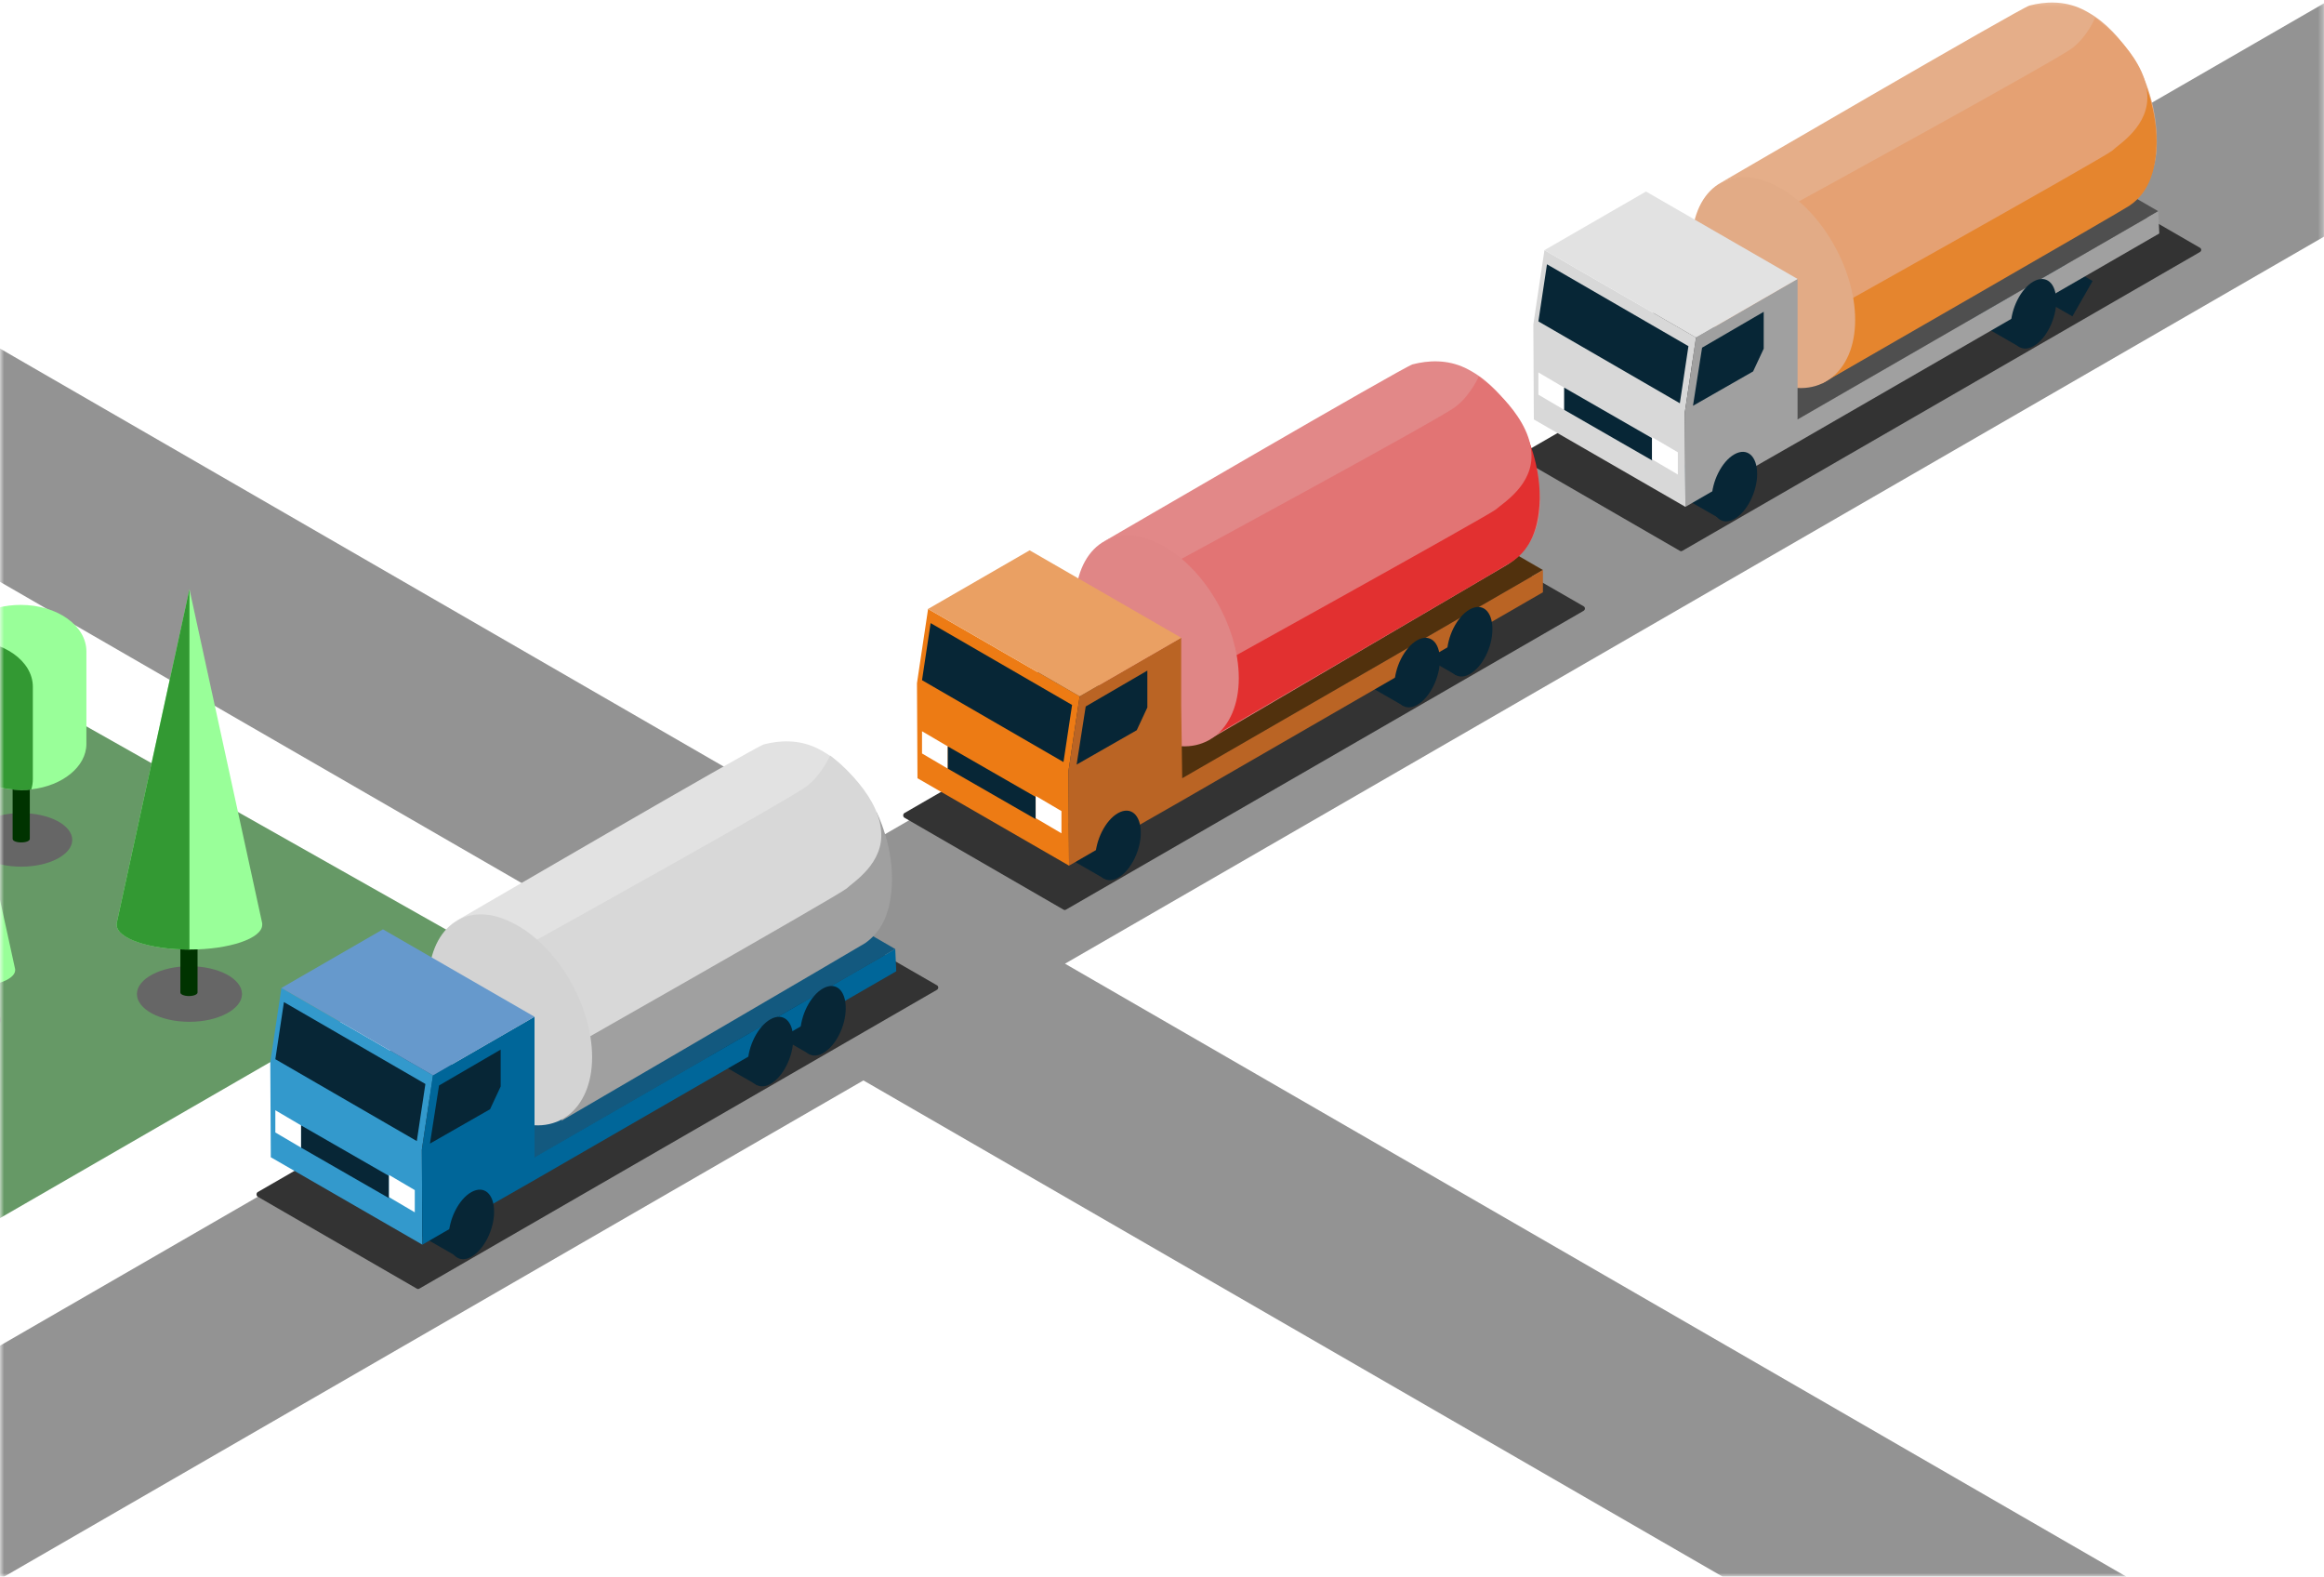 <?xml version="1.0" encoding="UTF-8"?> <!-- Generator: Adobe Illustrator 26.1.0, SVG Export Plug-In . SVG Version: 6.00 Build 0) --> <svg xmlns="http://www.w3.org/2000/svg" xmlns:xlink="http://www.w3.org/1999/xlink" id="Слой_1" x="0px" y="0px" viewBox="0 0 460 312" style="enable-background:new 0 0 460 312;" xml:space="preserve"> <style type="text/css"> .st0{filter:url(#Adobe_OpacityMaskFilter);} .st1{fill:#072636;} .st2{fill:url(#SVGID_00000014629262974107916640000013054446686477176227_);} .st3{mask:url(#SVGID_1_);} .st4{opacity:0.7;fill:#666666;enable-background:new ;} .st5{fill:#669966;} .st6{fill:#666666;} .st7{fill:#003300;} .st8{fill:#99FF99;} .st9{fill:#339933;} .st10{fill:#333333;} .st11{fill:#51310D;} .st12{fill:#E28888;} .st13{fill:#E23030;} .st14{fill:#E27474;} .st15{fill:#E08686;} .st16{fill:#ED7B14;} .st17{fill:#BA6424;} .st18{fill:#EAA063;} .st19{fill:#FFFFFF;} .st20{fill:#13597F;} .st21{fill:#E2E2E2;} .st22{fill:#A0A0A0;} .st23{fill:#D8D8D8;} .st24{fill:#D3D3D3;} .st25{fill:#3399CC;} .st26{fill:#006699;} .st27{fill:#6699CC;} .st28{fill:#4F4F4F;} .st29{fill:#E5AE89;} .st30{fill:#E5852E;} .st31{fill:#E5A173;} .st32{fill:#E2AB86;} </style> <defs> <filter id="Adobe_OpacityMaskFilter" filterUnits="userSpaceOnUse" x="-1206.7" y="-354.2" width="2301.5" height="1089.9"> <feColorMatrix type="matrix" values="-1 0 0 0 1 0 -1 0 0 1 0 0 -1 0 1 0 0 0 1 0" color-interpolation-filters="sRGB" result="source"></feColorMatrix> </filter> </defs> <mask maskUnits="userSpaceOnUse" x="-1206.7" y="-354.2" width="2301.5" height="1089.9" id="SVGID_1_"> <g class="st0"> <path class="st1" d="M417.4,53.5c0-3.6-2-5.3-4.5-3.9c-2.5,1.4-4.5,5.4-4.5,8.9s2,5.3,4.5,3.9C415.4,61,417.4,57.1,417.4,53.5z"></path> <linearGradient id="SVGID_00000059993323168007300970000010539361792903184058_" gradientUnits="userSpaceOnUse" x1="460" y1="156" x2="-9.094947e-13" y2="156"> <stop offset="0" style="stop-color:#FFFFFF"></stop> <stop offset="0.1" style="stop-color:#000000"></stop> <stop offset="0.9" style="stop-color:#000000"></stop> <stop offset="1" style="stop-color:#EDEDED"></stop> </linearGradient> <rect style="fill:url(#SVGID_00000059993323168007300970000010539361792903184058_);" width="460" height="312"></rect> </g> </mask> <g class="st3"> <g> <path class="st4" d="M-221.8-12.9l352.7,203.6l-522.5,301.7l20,34.6l542.5-313.2l903.9,521.9l20-34.6l-884-510.4l883.9-510.3 l-20-34.6L170.8,167.6L-190.3-40.9l-31.5-18.2c-5.3-3-11.7-3-17,0l-31.5,18.2l-936.4,540.6l20,34.6L-238.8-13 C-233.6-15.9-227.1-15.9-221.8-12.9z"></path> </g> <path class="st5" d="M-119.3,213.9l83.4,47c0.5,0.3,1,0.3,1.5,0l125.8-72.6c1-0.6,1-2,0-2.6L8,138.6c-0.5-0.3-1-0.3-1.5,0 l-125.8,72.6C-120.3,211.9-120.3,213.3-119.3,213.9z"></path> <path class="st6" d="M37.5,202.2c-5.8,0-10.4-2.5-10.4-5.5s4.7-5.5,10.4-5.5c5.8,0,10.4,2.5,10.4,5.5S43.2,202.2,37.5,202.2z"></path> <path class="st7" d="M35.7,185.2v11.2c0,0.4,0.8,0.7,1.7,0.7s1.7-0.3,1.7-0.7v-11.2H35.7z"></path> <path class="st8" d="M23.1,182.7c0,0.1,0,0.2,0,0.3c0,2.7,6.5,4.9,14.4,4.9s14.4-2.2,14.4-4.9c0-0.1,0-0.2,0-0.3l0,0l-14.4-66.1 L23.1,182.7L23.1,182.7L23.1,182.7z"></path> <path class="st9" d="M23.1,182.7c0,0.1,0,0.2,0,0.3c0,2.7,6.4,4.9,14.4,4.9v-71.3L23.1,182.7L23.1,182.7L23.1,182.7z"></path> <path class="st6" d="M4.2,171.5c-5.6,0-10.1-2.4-10.1-5.3s4.5-5.3,10.1-5.3s10.1,2.4,10.1,5.3S9.8,171.5,4.2,171.5z"></path> <path class="st7" d="M2.5,155.1V166c0,0.4,0.7,0.7,1.7,0.7s1.7-0.3,1.7-0.7v-10.9H2.5z"></path> <path class="st8" d="M-8.8,128.8v18.3c0,5.1,5.8,9.2,13,9.2c0.7,0,1.4,0,2-0.1c6.2-0.7,10.9-4.5,10.9-9v-18.3c0-5.1-5.8-9.2-13-9.2 c-6.2,0-11.3,3-12.7,7.1C-8.7,127.4-8.8,128.1-8.8,128.8z"></path> <path class="st9" d="M-8.8,128.8v18.3c0,5.1,5.8,9.2,13,9.2c0.7,0,1.4,0,2-0.1c0.2-0.7,0.3-1.3,0.3-2v-18.3c0-5.1-5.8-9.2-13-9.2 c-0.7,0-1.4,0-2,0.1C-8.7,127.4-8.8,128.1-8.8,128.8z"></path> <path class="st6" d="M-7.4,205.8c-4.2,0-7.5-1.8-7.5-4s3.4-4,7.5-4c4.2,0,7.5,1.8,7.5,4S-3.2,205.8-7.4,205.8z"></path> <path class="st7" d="M-8.6,193.6v8.1c0,0.3,0.6,0.5,1.2,0.5s1.2-0.2,1.2-0.5v-8.1H-8.6z"></path> <path class="st8" d="M-17.7,191.8c0,0.1,0,0.1,0,0.2c0,1.9,4.6,3.5,10.4,3.5S3,193.9,3,192c0-0.1,0-0.1,0-0.2l0,0l-10.4-47.6 L-17.7,191.8L-17.7,191.8z"></path> <path class="st9" d="M-17.7,191.8c0,0.1,0,0.1,0,0.2c0,1.9,4.6,3.5,10.4,3.5v-51.3L-17.7,191.8L-17.7,191.8z"></path> <path class="st10" d="M313.4,120.9L211,180c-0.2,0.1-0.3,0.1-0.5,0L179,161.8c-0.3-0.2-0.3-0.7,0-0.9l102.4-59.1 c0.2-0.1,0.3-0.1,0.5,0l31.6,18.2C313.8,120.2,313.8,120.7,313.4,120.9z"></path> <path class="st1" d="M222.6,166.9l-10.1-5.8l-4,7l10.1,5.8L222.6,166.9z"></path> <path class="st1" d="M281.8,132.7l-10.1-5.8l-4,7l10.1,5.8L281.8,132.7z"></path> <path class="st1" d="M292.2,126.6l-10.1-5.8l-4,7l10.1,5.8L292.2,126.6z"></path> <path class="st11" d="M305.4,112.8L234.1,154l-32.6-18.8L272.9,94L305.4,112.8z"></path> <path class="st12" d="M304.8,99.2c0,6.3-2.7,10.3-6.7,12.7l-59.7,35l0,0c3.9-1.9,6.4-6.3,6.4-12.5c0-10.5-7.3-22.6-16.2-26.8 c-3.8-1.8-7.3-1.8-10-0.5c0,0,59.2-34.5,61-35c3.1-0.8,6.8-1,10.4,0.7c3.7,1.8,6.5,4.5,9.2,8.3C303.1,86.4,304.8,93,304.8,99.2z"></path> <path class="st10" d="M435.4,49.9L333,109c-0.2,0.1-0.3,0.1-0.5,0L301,90.8c-0.3-0.2-0.3-0.7,0-0.9l102.4-59.1 c0.2-0.1,0.3-0.1,0.5,0L435.4,49C435.8,49.2,435.8,49.7,435.4,49.9z"></path> <path class="st13" d="M242.1,119.5l59.6-34.4c0,0,3.6,7,3,15c-0.5,6.9-3.3,9.5-5.2,10.9c-0.9,0.7-60.2,35.2-60.2,35.2 s3.3-7.8,3.8-12.6C243.6,128.7,242.1,119.5,242.1,119.5z"></path> <path class="st14" d="M233.1,111c0,0,51.9-28.1,55-30.5c3-2.3,4.6-6,4.6-6s9.8,7,10.4,14.9c0.6,6.5-5.7,10.2-7,11.4 c-1.4,1.2-63,35.3-63,35.3s3.4-7.8,3.9-12.6C237.5,118.6,233.1,111,233.1,111z"></path> <path class="st15" d="M245.2,134.2c0,10.5-7.3,16.1-16.2,12.3s-16.2-15.7-16.2-26.8s7.3-16.6,16.2-12.3 C238,111.6,245.2,123.7,245.2,134.2z"></path> <path class="st16" d="M211.5,152.5l0.1,18.8l-30-17.3l-0.1-18.8l2.2-14.7l30,17.3L211.5,152.5L211.5,152.5L211.5,152.5z"></path> <path class="st1" d="M212.2,139.5l-1.7,11.3l-28-16.2l1.7-11.3L212.2,139.5z"></path> <path class="st17" d="M305.4,117.2L234,158.4l-7,4l-15.4,8.9l-0.1-18.8l0,0l2.2-14.7l20.1-11.6v13.4L234,154l71.4-41.2V117.2z"></path> <path class="st1" d="M225,144.5l-11.9,6.8l1.8-11.5l12.2-7.1v7.3L225,144.5z"></path> <path class="st18" d="M233.8,126.2l-20.1,11.6l-30-17.3l20.1-11.6L233.8,126.2z"></path> <path class="st19" d="M187.6,147.7v4.4l-5.1-3v-4.4L187.6,147.7z"></path> <path class="st1" d="M205,157.7v4.4l-17.4-10v-4.4L205,157.7z"></path> <path class="st19" d="M210.1,160.5v4.4l-5.1-3v-4.4L210.1,160.5z"></path> <path class="st1" d="M225.8,164.8c0-3.6-2-5.3-4.5-3.9c-2.5,1.4-4.5,5.4-4.5,8.9s2,5.3,4.5,3.9 C223.8,172.3,225.8,168.3,225.8,164.8z"></path> <path class="st1" d="M285,130.6c0-3.6-2-5.3-4.5-3.9s-4.5,5.4-4.5,8.9s2,5.3,4.5,3.9C283,138.1,285,134.1,285,130.6z"></path> <path class="st1" d="M295.4,124.5c0-3.6-2-5.3-4.5-3.9s-4.5,5.4-4.5,8.9s2,5.3,4.5,3.9C293.4,132,295.4,128.1,295.4,124.5z"></path> <path class="st10" d="M185.4,195.9L83,255c-0.2,0.1-0.3,0.1-0.5,0L51,236.8c-0.3-0.2-0.3-0.7,0-0.9l102.4-59.1 c0.2-0.1,0.3-0.1,0.5,0l31.6,18.2C185.8,195.2,185.8,195.7,185.4,195.9z"></path> <path class="st1" d="M94.6,241.9l-10-5.9l-4,7l10.1,5.8L94.6,241.9z"></path> <path class="st1" d="M153.8,207.7l-10.1-5.8l-4,7l10.1,5.8L153.8,207.7z"></path> <path class="st1" d="M164.2,201.6l-10.1-5.8l-4,7l10.1,5.8L164.2,201.6z"></path> <path class="st20" d="M177.2,187.8L105.9,229l-32.6-18.8l71.4-41.2L177.2,187.8z"></path> <path class="st21" d="M176.4,174.4c0,6.3-2.7,10.3-6.7,12.7l-59.7,35l0,0c3.9-1.9,6.4-6.3,6.4-12.5c0-10.5-7.3-22.6-16.2-26.8 c-3.8-1.8-7.3-1.8-10-0.5c0,0,59.2-34.5,61-35c3.1-0.8,6.8-1,10.4,0.7c3.7,1.8,6.5,4.5,9.2,8.3 C174.7,161.6,176.4,168.2,176.4,174.4z"></path> <path class="st22" d="M113.9,195.1l59.6-34.4c0,0,3.6,7,3,15c-0.5,6.9-3.3,9.5-5.2,10.9c-0.9,0.6-60.2,35.2-60.2,35.2 s3.3-7.8,3.8-12.6C115.4,204.3,113.9,195.1,113.9,195.1z"></path> <path class="st23" d="M106.2,186c0,0,50.6-28.1,53.6-30.5c2.9-2.3,4.5-6,4.5-6s9.5,7,10.1,14.9c0.6,6.5-5.6,10.2-6.8,11.4 c-1.3,1.2-61.4,35.3-61.4,35.3s3.3-7.8,3.8-12.6C110.5,193.6,106.2,186,106.2,186z"></path> <path class="st24" d="M117.2,209.2c0,10.5-7.3,16.1-16.2,12.3s-16.2-15.7-16.2-26.8s7.3-16.6,16.2-12.3 C110,186.6,117.2,198.7,117.2,209.2z"></path> <path class="st25" d="M83.5,227.5l0.1,18.8l-30-17.3l-0.1-18.8l2.2-14.7l30,17.3L83.5,227.5L83.5,227.5L83.5,227.5z"></path> <path class="st1" d="M84.2,214.5l-1.7,11.3l-28-16.2l1.7-11.3L84.2,214.5z"></path> <path class="st26" d="M177.4,192.2L106,233.4l-7,4l-15.4,8.9l-0.1-18.8l0,0l2.2-14.7l20.1-11.6v13.4V229l71.4-41.2L177.4,192.2z"></path> <path class="st1" d="M97,219.5l-11.9,6.8l1.8-11.5l12.2-7.1v7.3L97,219.5z"></path> <path class="st27" d="M105.8,201.2l-20.1,11.6l-30-17.3l20.1-11.6L105.8,201.2z"></path> <path class="st19" d="M59.6,222.7v4.4l-5.1-3v-4.4L59.6,222.7z"></path> <path class="st1" d="M77,232.7v4.4l-17.4-10v-4.4L77,232.7z"></path> <path class="st19" d="M82.1,235.5v4.4l-5.1-3v-4.4L82.1,235.5z"></path> <path class="st1" d="M97.8,239.8c0-3.6-2-5.3-4.5-3.9c-2.5,1.4-4.5,5.4-4.5,8.9s2,5.3,4.5,3.9C95.8,247.3,97.8,243.3,97.8,239.8z"></path> <path class="st1" d="M157,205.6c0-3.6-2-5.3-4.5-3.9c-2.5,1.4-4.5,5.4-4.5,8.9s2,5.3,4.5,3.9C155,213.1,157,209.1,157,205.6z"></path> <path class="st1" d="M167.4,199.5c0-3.6-2-5.3-4.5-3.9c-2.5,1.4-4.5,5.4-4.5,8.9s2,5.3,4.5,3.9C165.4,207,167.4,203.1,167.4,199.5z "></path> <path class="st1" d="M344.6,95.9l-10-5.9l-4,7l10.1,5.8L344.6,95.9z"></path> <path class="st1" d="M403.8,61.7l-10.1-5.8l-4,7l10.1,5.8L403.8,61.7z"></path> <path class="st1" d="M414.2,55.6l-10.1-5.8l-4,7l10.1,5.8L414.2,55.6z"></path> <path class="st28" d="M427.2,41.8L355.9,83l-32.6-18.8L394.7,23L427.2,41.8z"></path> <path class="st29" d="M426.9,28.2c0,6.3-2.7,10.3-6.7,12.7l-59.7,35l0,0c3.9-1.9,6.4-6.3,6.4-12.5c0-10.5-7.3-22.6-16.2-26.8 c-3.8-1.8-7.3-1.8-10-0.5c0,0,59.2-34.5,61-35c3.1-0.8,6.8-1,10.4,0.7c3.7,1.8,6.5,4.5,9.2,8.3C425.2,15.4,426.9,22,426.9,28.2z"></path> <path class="st30" d="M363.5,49.2l60.3-34.4c0,0,3.6,7,3,15c-0.5,6.9-3.3,9.5-5.3,10.9c-0.9,0.7-60.9,35.2-60.9,35.2 s3.3-7.8,3.8-12.6C365,58.4,363.5,49.2,363.5,49.2z"></path> <path class="st31" d="M355.8,40c0,0,51.3-28.1,54.4-30.5c3-2.3,4.5-6,4.5-6s9.7,7,10.3,14.9c0.6,6.5-5.7,10.2-6.9,11.4 c-1.3,1.2-62.3,35.3-62.3,35.3s3.4-7.8,3.9-12.6C360.2,47.6,355.8,40,355.8,40z"></path> <path class="st32" d="M367.2,63.3c0,10.5-7.3,16.1-16.2,12.3c-9-3.7-16.2-15.7-16.2-26.8S342,32.2,351,36.5 C360,40.7,367.2,52.8,367.2,63.3z"></path> <path class="st23" d="M333.5,81.5l0.1,18.8l-30-17.3l-0.1-18.8l2.2-14.7l30,17.3L333.5,81.5L333.5,81.5L333.5,81.5z"></path> <path class="st1" d="M334.2,68.5l-1.7,11.3l-28-16.2l1.7-11.3L334.2,68.5z"></path> <path class="st22" d="M427.4,46.2L356,87.4l-7,4l-15.4,8.9l-0.1-18.8l0,0l2.2-14.7l20.1-11.6v13.4V83l71.4-41.2L427.4,46.2z"></path> <path class="st1" d="M347,73.5l-11.9,6.8l1.8-11.5l12.2-7.1V69L347,73.5z"></path> <path class="st21" d="M355.8,55.2l-20.1,11.6l-30-17.3l20.1-11.6L355.8,55.2z"></path> <path class="st19" d="M309.6,76.7v4.4l-5.1-3v-4.4L309.6,76.7z"></path> <path class="st1" d="M327,86.7v4.4l-17.4-10v-4.4L327,86.7z"></path> <path class="st19" d="M332.1,89.5v4.4l-5.1-3v-4.4L332.1,89.5z"></path> <path class="st1" d="M347.8,93.8c0-3.6-2-5.3-4.5-3.9s-4.5,5.4-4.5,8.9s2,5.3,4.5,3.9S347.8,97.3,347.8,93.8z"></path> <path class="st1" d="M407,59.6c0-3.6-2-5.3-4.5-3.9c-2.5,1.4-4.5,5.4-4.5,8.9s2,5.3,4.5,3.9S407,63.1,407,59.6z"></path> </g> </svg> 